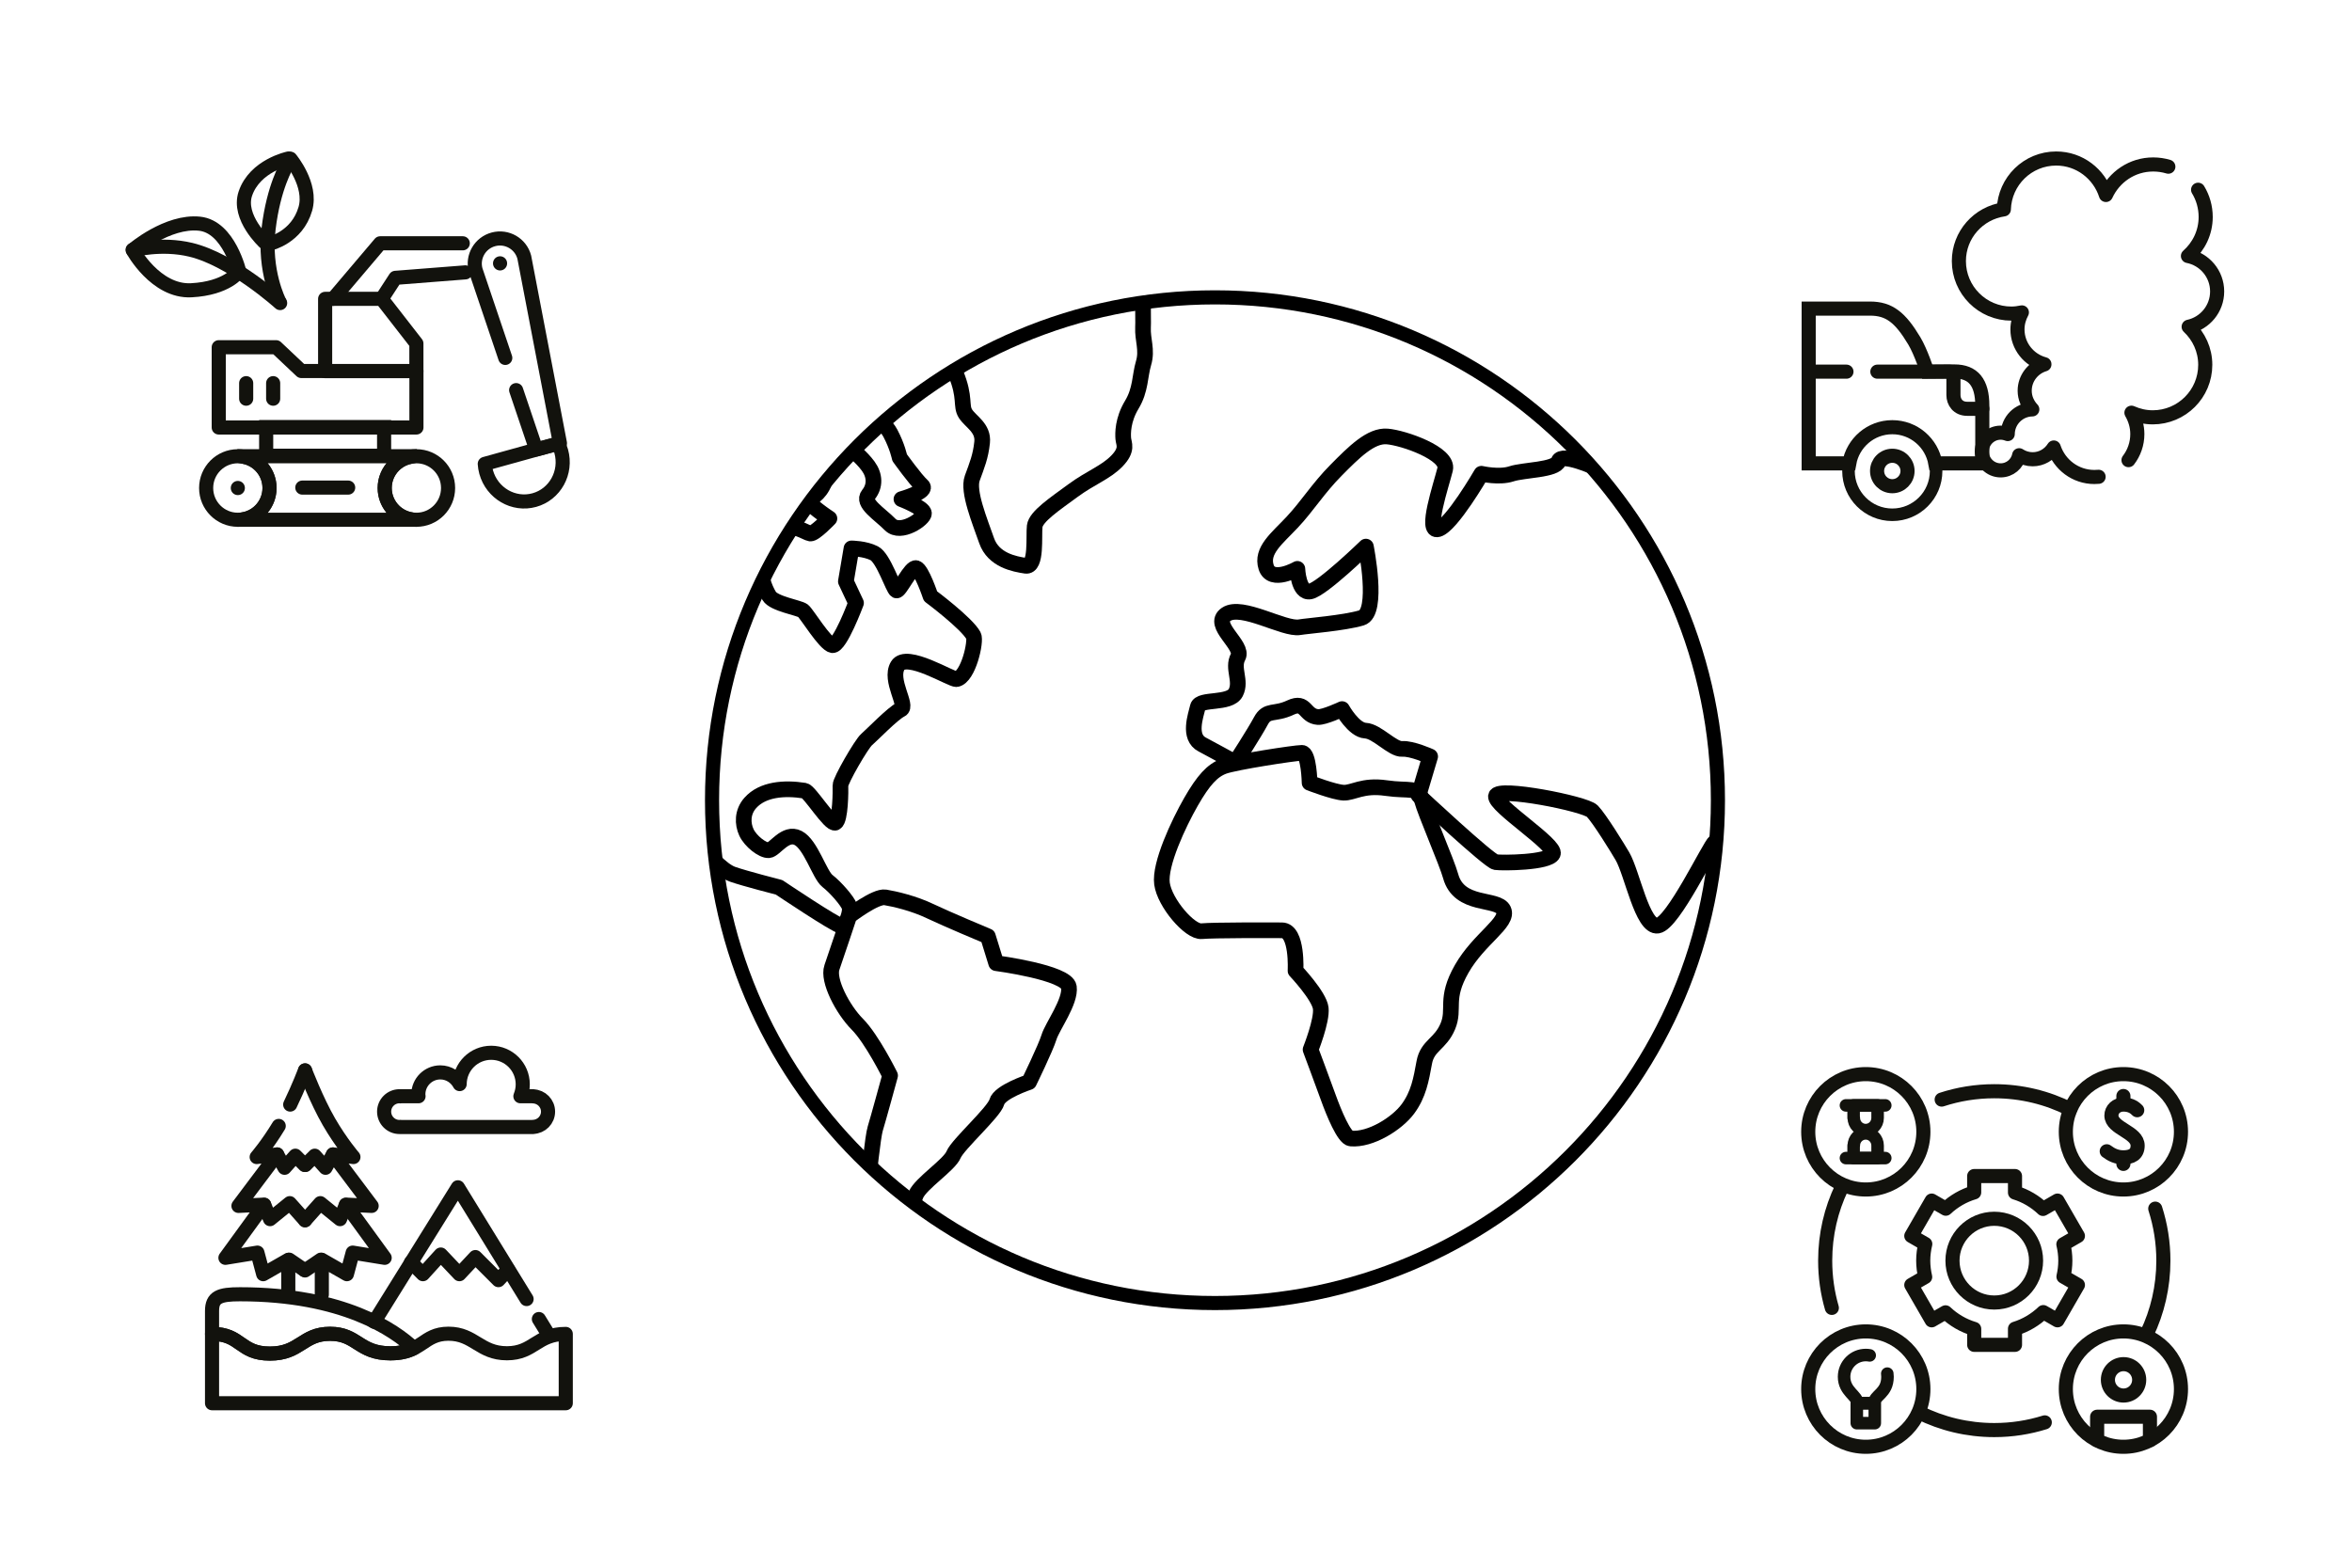 <?xml version="1.0" encoding="UTF-8"?>
<svg id="Layer_1" xmlns="http://www.w3.org/2000/svg" xmlns:xlink="http://www.w3.org/1999/xlink" viewBox="0 0 1500 1000">
  <defs>
    <style>
      .cls-1, .cls-2, .cls-3, .cls-4, .cls-5, .cls-6, .cls-7, .cls-8, .cls-9, .cls-10 {
        fill: none;
      }

      .cls-2, .cls-3, .cls-4, .cls-6 {
        stroke-linejoin: round;
      }

      .cls-2, .cls-3, .cls-4, .cls-7, .cls-8 {
        stroke-linecap: round;
      }

      .cls-2, .cls-3, .cls-6, .cls-7, .cls-8, .cls-9, .cls-10 {
        stroke: #12120d;
      }

      .cls-2, .cls-7, .cls-10 {
        stroke-width: 8px;
      }

      .cls-3, .cls-5, .cls-6, .cls-8, .cls-9 {
        stroke-width: 9px;
      }

      .cls-4 {
        stroke-width: 10px;
      }

      .cls-4, .cls-5 {
        stroke: #000;
      }

      .cls-5 {
        stroke-miterlimit: 1.5;
      }

      .cls-11 {
        clip-path: url(#clippath);
      }
    </style>
    <clipPath id="clippath">
      <path class="cls-1" d="M454.108,510.431c0,177.032,143.724,320.755,320.752,320.755s320.756-143.723,320.756-320.755c0-177.027-143.728-320.752-320.756-320.752s-320.752,143.725-320.752,320.752Z"/>
    </clipPath>
  </defs>
  <rect class="cls-1" x="379.772" y="-303.071" width="739.548" height="310.071"/>
  <g class="cls-11">
    <path class="cls-4" d="M536.539,590.602c-3.345-.188-39.673-24.594-39.673-24.594,0,0-21.948-5.606-29.652-8.327-7.704-2.721-17.373-14.885-17.373-14.885l-33.541-46.294s-22.754-13.745-26.105-27.063c-3.351-13.318-2.764-42.071-2.764-42.071,0,0-13.325-21.841-21.392-32.615-8.067-10.777-13.762-20.155-20.61-22.298-6.848-2.143-18.45-10.113-25.851-12.59-7.403-2.479-22.785,1.791-28.76,10.827-5.973,9.038-25.114-1.325-30.501-6.717-5.387-5.389-9.761-14.923-7.482-19.02,2.28-4.097,16.283-15.918,16.283-15.918,0,0-18.973-7.405-18.299-17.825.405-6.293,4.85-19.797,8.516-23.015,3.667-3.217,15.489-11.741,24.793-12.363,9.304-.622,44.503,6.699,47.586,10.147,3.083,3.449,13.611,8.799,17.488,9.264,3.876.464,22.042-9.991,25.239-10.858,3.197-.865,45.122,13.668,45.122,13.668l-10.833-26.793-25.629-6.332s1.309-22.844,5.033-25.67c3.723-2.829,22.154-2.706,26.51,2.589,4.358,5.293,14.167,16.159,15.726,19.683,1.558,3.523,15.382-10.978,15.382-10.978,0,0,8.408,27.691,6.427,33.054-1.981,5.36-13.025,9.97-13.025,9.97,0,0,12.439,19.232,19.76,22.766,7.32,3.537,21.112-17.966,21.112-17.966l2.626-28.901s-13.142-19.607-10.364-24.689c4.061-7.435,23.635-5.014,26.169-2.253s23.356,8.188,23.356,8.188c0,0,13.016-5.818,17.703-2.299,4.687,3.521,23.863,19.449,28.355,27.965,4.492,8.518,5.886,15.509,5.886,15.509,0,0,10.023,14.043,14.286,17.837,4.264,3.793-13.128,8.657-13.128,8.657,0,0,14.19,5.417,14.364,9.019.173,3.599-14.936,13.967-21.6,7.154-6.666-6.812-18.244-13.619-13.797-19.083,4.447-5.461,4.08-12.305-.168-18.117-4.248-5.812-11.726-12.254-13.989-12.077-2.262.173-9.992.942-11.667,3.418-1.676,2.478,1.404,5.104-1.152,15.334-2.554,10.226-8.417,12.932-10.933,14.72-2.517,1.786,12.999,11.967,12.999,11.967,0,0-9.462,9.983-12.212,9.596-2.75-.389-11.347-6.903-16.19-1.984-4.842,4.92-11.67,8.328-14.257,18.166-2.588,9.837,1.304,18.619,4.252,23.644,2.947,5.027,19.091,7.514,21.545,9.41,2.453,1.897,14.014,21.199,18.76,21.981,4.746.784,15.065-26.915,15.065-26.915l-6.459-13.743,3.573-21.053s8.604.044,14.527,3.108c5.924,3.064,12.087,22.658,14.083,23.665,1.997,1.004,9.219-15.331,12.718-14.18,3.498,1.149,9.076,17.873,9.076,17.873,0,0,23.18,17.271,27.418,25.208,1.862,3.488-3.312,26.41-10.842,27.699-3.094.527-32.009-17.796-37.516-8.536-5.505,9.263,6.835,25.718,1.952,27.956-4.884,2.235-18.607,16.445-21.8,19.16-3.192,2.714-16.791,26.179-16.653,29.264.137,3.087.04,22.088-3.225,23.697-3.266,1.608-16.454-19.876-19.628-20.375-12.958-2.044-26.791-1.002-34.632,7.803-5.189,5.826-5.052,13.275-2.468,18.831,2.583,5.559,10.284,11.631,14.231,11.329,3.948-.305,10.534-11.977,18.712-7.798,8.178,4.178,13.69,23.508,18.71,27.41,5.335,4.147,12.768,12.764,14.054,16.348,1.099,3.063-1.977,12.491-5.227,12.311Z"/>
    <path class="cls-4" d="M654.146,360.891c-7.145-1.064-20.585-3.552-24.92-16.016-4.337-12.465-12.218-31.404-9.161-39.845,3.056-8.441,5.328-13.688,6.293-22.895.965-9.205-7.405-13.176-10.629-18.267-3.222-5.09.216-10.091-6.147-25.613-6.362-15.519-3.169-24.658-14.495-25.616s-18.067,2.73-23.872-2.432c-5.806-5.16-2.919-13.232-4.916-16.714-1.996-3.482-12.58-4.372-4.746-12.883,7.836-8.509,17.776-16.22,18.887-18.998,1.111-2.779,6.3-8.606,6.3-8.606l148.38-4.042s-.9,23.615-4.046,34.983c-3.143,11.37-1.723,16.9-2.102,24.859-.379,7.961,2.841,14.374.345,22.777-2.491,8.401-1.721,17.009-7.525,26.635-5.802,9.626-5.688,18.271-5.414,21.577.276,3.306,3.087,6.918-4.068,14.288-7.154,7.37-16.559,10.438-28,18.854-11.437,8.418-23.69,16.515-24.42,22.748-.728,6.234,1.399,26.271-5.744,25.206Z"/>
    <path class="cls-4" d="M861.444,726.229c-4.211-.372-10.783-16.356-14.328-26.197-3.542-9.833-11.287-30.523-11.287-30.523,0,0,7.415-18.548,6.489-26.383-.924-7.836-16.095-23.88-16.095-23.88,0,0,1.417-25.752-8.645-25.822-7.023-.051-43.754-.157-51.245.563-7.493.721-23.614-18.065-25.266-30.352-1.652-12.287,10.588-38.387,18.517-52.218,7.927-13.832,13.662-19.992,20.853-22.636,7.194-2.642,45.407-8.553,49.887-8.546,4.479.006,4.879,19.105,4.879,19.105,0,0,15.553,6.019,21.626,6.293,6.071.276,12.149-5.114,27.146-2.94,14.999,2.176,20.445-1.27,22.751,7.39,2.305,8.66,16.075,40.114,18.417,48.732,5.428,19.999,30.032,13.632,33.707,21.617,3.676,7.987-15.583,18.214-26.63,37.576-11.047,19.364-4.102,25.259-8.853,36.654-4.75,11.395-13.028,12.098-15.032,23.057-2.004,10.956-3.624,20.394-10.442,29.639-6.821,9.247-23.729,19.998-36.449,18.871Z"/>
    <path class="cls-4" d="M766.757,474.935c-9.223-4.729-4.161-18.418-2.853-24.032,1.305-5.616,20.327-1.501,24.197-9.101,3.871-7.603-2.476-15.419,1.464-22.778,3.941-7.358-17.448-20.434-7.541-27.155,9.906-6.723,36.913,9.961,46.776,8.226,4.8-.846,28.251-2.613,39.504-5.963,11.254-3.349,2.795-45.463,2.795-45.463,0,0-27.955,27.155-35.501,28.603-7.543,1.449-8.2-14.402-8.2-14.402,0,0-16.557,9.53-19.916-1.108-3.358-10.64,6.909-18.278,16.67-28.703,9.761-10.422,16.442-21.507,27.882-33.06,11.439-11.554,22.193-22.415,32.642-21.578,10.451.835,39.431,10.919,36.95,20.965-2.479,10.05-12.946,40.626-4.405,38.157,8.539-2.466,27.545-35.334,27.545-35.334,0,0,11.354,2.633,19.148.05,7.796-2.58,28.19-2.334,30.077-8.073,1.885-5.741,24.022,4.289,24.022,4.289,0,0-5.033-43.142,5.135-43.262,10.167-.123,13.616,33.116,13.616,33.116,0,0,.029-27.824,10.543-26.445,10.513,1.376,19.879.674,19.879.674,0,0-14.117-9.37,0-17.439,14.12-8.068,19.52-18.985,23.63-20.503,4.11-1.52,25.08-10.47,28.94-10.157,3.86.312,20.47-19.415,20.47-19.415,0,0,23.62,10.064,29.77,19.551,6.15,9.486-.11,21.048-11.28,30.727-11.16,9.682,28.37,2.484,32.38,5.418,4.01,2.934,18.36-7.803,20.99-4.097,2.64,3.706,18.29,30.729,18.29,30.729,0,0,16.07-1.947,23.15-6.339,7.08-4.391,14.03-12.2,21.36-10.79,7.33,1.41,25.06,18.533,25.06,18.533l20.52,1.853s.61,6.638,9.11,9.293c8.5,2.655,23.06-2.197,32.24-2.598,9.18-.4,41.24,19.869,44.83,22.535s15.45,9.294,15.45,9.294l-9.98,18.23-28.42-5.073s-18.55,22.685-30.25,28.217c-11.71,5.535-19.07,24.814-21.25,33.085-2.17,8.268-15.19,26.07-21.94,23.531-6.76-2.536-15.7-14.45-9.5-26.591,6.2-12.139,8.07-31.853-9.23-29.369-17.3,2.484-20.24,6.006-24.75,9.432-4.51,3.424-30.38,17.307-25.92,24.831,4.46,7.523,27.6,6.641,27.6,6.641,0,0,.57,8.601-7.96,23.027-8.54,14.431-18.36,31.407-23.92,30.899-5.56-.509-16.52-3.468-19.02,13.474-2.5,16.94-5.52-5.126-19.47,4.578-13.95,9.702,5.9,24.799-5.85,39.53-11.76,14.728-34.95,13.613-39.15,28.966-4.2,15.355,8.96,23.852-2.77,32.404-11.74,8.553-25.46-6.558-25.46-6.558l-1.62,22.757s-4.26-30.294-14.41-33.766c-10.15-3.473-11.56-23.174-15.01-20.472-3.45,2.701-26.72,51.978-36.574,53.522-9.851,1.54-16.308-33.613-22.538-44.274-2.885-4.943-14.657-24.108-19.249-28.796-4.594-4.689-60.401-15.743-61.407-9.546-1.007,6.194,38.764,31.175,36.252,36.85-2.512,5.676-32.235,5.894-36.462,5.263-4.226-.634-49.138-42.612-49.138-42.612l7.378-24.773s-11.667-5.284-17.817-4.839c-6.15.443-16.024-11.289-23.482-11.661-7.457-.369-14.887-13.739-14.887-13.739,0,0-11.458,5.344-15.341,5.067-8.808-.628-7.474-10.78-17.649-5.999-10.18,4.78-14.7.824-18.758,8.456-4.057,7.628-16.306,26.535-16.306,26.535,0,0-17.916-9.82-21.081-11.445Z"/>
    <path class="cls-4" d="M579.622,822.301c-6.691-.246-31.948-9.388-33.214-21.637-1.266-12.248,6.319-36.401,6.914-42.79.595-6.387,3.335-33.061,4.89-38.005,1.556-4.946,9.446-33.792,9.446-33.792,0,0-11.534-23.351-20.864-32.721-9.331-9.369-19.103-28.042-16.227-36.256,2.875-8.213,11.044-32.822,11.044-32.822,0,0,16.76-12.874,22.942-11.867,6.184,1.009,18.253,3.823,28.673,8.814,10.419,4.992,36.798,16.025,36.798,16.025l5.29,17.133s45.08,5.926,46.377,15.206c1.299,9.279-10.577,25.093-12.683,31.995-2.107,6.902-12.736,28.663-12.736,28.663,0,0-18.786,6.176-20.531,12.684-1.748,6.506-24.919,27.045-27.594,33.595-2.675,6.551-20.791,18.233-23.981,25.555-3.191,7.321-6.729,23.87-6.729,23.87l-6.728,17.616s15.605,18.98,8.913,18.734Z"/>
  </g>
  <path class="cls-5" d="M774.86,189.679c-177.028,0-320.752,143.725-320.752,320.754,0,177.028,143.724,320.753,320.752,320.753s320.756-143.725,320.756-320.753c0-177.029-143.728-320.754-320.756-320.754Z"/>
  <line class="cls-8" x1="1354.206" y1="699.123" x2="1354.206" y2="702.515"/>
  <line class="cls-8" x1="1354.206" y1="740.119" x2="1354.206" y2="742.419"/>
  <line class="cls-7" x1="1177.266" y1="705.108" x2="1202.336" y2="705.108"/>
  <line class="cls-7" x1="1177.266" y1="738.716" x2="1202.336" y2="738.716"/>
  <rect class="cls-2" x="1184.186" y="895.087" width="11.473" height="12.718"/>
  <rect class="cls-9" x="169.753" y="272.415" width="75.212" height="18.293"/>
  <polygon class="cls-6" points="265.583 236.663 192.173 236.663 176.092 221.486 139.499 221.486 139.499 272.685 265.583 272.685 265.583 236.663"/>
  <polygon class="cls-6" points="265.556 219.111 243.417 190.636 207.358 190.636 207.358 236.748 265.556 236.748 265.556 219.111"/>
  <line class="cls-8" x1="156.999" y1="254.326" x2="156.999" y2="244.409"/>
  <line class="cls-8" x1="192.8" y1="311.027" x2="222.052" y2="311.027"/>
  <line class="cls-8" x1="174.209" y1="254.326" x2="174.209" y2="244.409"/>
  <polyline class="cls-3" points="212.431 190.602 242.462 155.199 295.135 155.199"/>
  <polyline class="cls-3" points="243.383 190.754 252.169 177.228 296.772 173.74"/>
  <line class="cls-8" x1="318.916" y1="168.02" x2="318.916" y2="167.969"/>
  <line class="cls-8" x1="151.679" y1="311.318" x2="151.679" y2="311.267"/>
  <path class="cls-8" d="M1264.226,295.56v-36.821c0-14.891-5.92-21.795-17.73-21.795-1.69,0-17.34.133-17.34.133,0,0-4.15-12.709-8.29-19.629-9.01-15.057-16.08-20.606-28.25-20.606h-39.12v98.718h25.88c2.32-13.095,13.69-23.061,27.45-23.061s25.13,9.966,27.45,23.061h29.95Z"/>
  <line class="cls-8" x1="1153.756" y1="237.078" x2="1177.586" y2="237.078"/>
  <line class="cls-8" x1="1197.296" y1="237.078" x2="1243.646" y2="237.078"/>
  <path class="cls-8" d="M1245.816,237.453v14.519c0,4.435,2.84,8.796,8.79,8.796h9.62"/>
  <path class="cls-9" d="M1206.826,310.143c5.36,0,9.71-4.346,9.71-9.71,0-5.362-4.35-9.709-9.71-9.709s-9.71,4.347-9.71,9.709c0,5.364,4.35,9.71,9.71,9.71Z"/>
  <path class="cls-3" d="M1382.876,106.324c-3.06-.922-6.31-1.418-9.67-1.418-13.46,0-24.87,8.008-30.14,19.465-4.35-13.458-16.83-23.257-31.73-23.257-18.14,0-32.81,14.442-33.38,32.436-16.19,2.35-28.67,16.157-28.67,33,0,18.491,14.99,33.486,33.48,33.486,2.31,0,4.53-.315,6.7-.759-1.74,3.244-2.82,6.892-2.82,10.831,0,10.694,7.32,19.606,17.19,22.212l-.01.125c-7.25,2.187-12.57,8.844-12.57,16.815,0,4.646,1.92,8.749,4.86,11.886-8.63.124-15.6,7.101-15.68,15.741-1.39-.563-2.91-.888-4.51-.888-6.64,0-12.02,5.382-12.02,12.02,0,6.643,5.38,12.026,12.02,12.026,5.83,0,10.69-4.146,11.79-9.652,2.48,1.614,5.44,2.568,8.62,2.568,5.7,0,10.66-3.012,13.47-7.506,3.6,10.907,13.78,18.816,25.9,18.816.9,0,1.8-.043,2.69-.128"/>
  <path class="cls-10" d="M1206.826,328.368c15.43,0,27.94-12.507,27.94-27.937,0-15.426-12.51-27.934-27.94-27.934-15.43,0-27.94,12.508-27.94,27.934,0,15.43,12.51,27.937,27.94,27.937Z"/>
  <path class="cls-3" d="M1357.466,293.516c3.53-4.613,5.63-10.383,5.63-16.639,0-4.985-1.43-9.593-3.76-13.62,4.16,1.857,8.74,2.948,13.59,2.948,18.5,0,33.49-14.997,33.49-33.489,0-9.607-4.1-18.199-10.59-24.294,10.38-2.244,18.17-11.461,18.17-22.516,0-11.214-8.01-20.535-18.62-22.613,6.9-6.113,11.31-14.957,11.31-24.901,0-6.356-1.77-12.297-4.84-17.36"/>
  <path class="cls-3" d="M329.174,248.853l12.781,37.867,15.147-3.99-22.741-118.678c-2.252-8.553-11.027-13.656-19.604-11.399-8.577,2.259-13.701,11.02-11.448,19.576l18.927,56.074"/>
  <path class="cls-8" d="M178.66,193.319s-30.501-27.61-56.95-33.982c-18.985-4.575-36.832.285-36.832.285"/>
  <path class="cls-8" d="M178.172,192.444s-10.111-19.478-6.886-46.485c3.225-27.008,11.8-40.81,11.8-40.81"/>
  <path class="cls-8" d="M152.799,173.891s-6.659-29.165-25.486-31.192c-20.529-2.206-42.526,16.641-42.526,16.641"/>
  <path class="cls-8" d="M152.048,173.513s-7.227,10.447-30.047,11.646c-22.824,1.193-37.451-25.754-37.451-25.754"/>
  <path class="cls-8" d="M168.77,154.607s-17.406-15.959-12.293-31.09c6.058-17.952,27.491-22.403,27.491-22.403"/>
  <path class="cls-8" d="M185.19,101.229s13.978,16.687,9.535,32.023c-5.271,18.204-22.387,22.081-22.387,22.081"/>
  <path class="cls-9" d="M261.352,291.486v-.455h-105.471v.455c9.145,1.942,16.009,10.065,16.009,19.806,0,9.741-6.865,17.867-16.009,19.806v.454h105.471v-.454c-9.14-1.939-16.005-10.065-16.005-19.806,0-9.741,6.865-17.864,16.005-19.806Z"/>
  <path class="cls-9" d="M151.679,331.552c11.162,0,20.21-9.07,20.21-20.261,0-11.186-9.048-20.259-20.21-20.259-11.162,0-20.209,9.073-20.209,20.259,0,11.191,9.048,20.261,20.209,20.261Z"/>
  <path class="cls-3" d="M309.167,295.898c.119,1.737.395,3.486.879,5.231,3.754,13.528,17.51,21.524,30.732,17.858,13.218-3.666,20.895-17.607,17.141-31.135-.484-1.745-1.144-3.385-1.939-4.936l-46.813,12.982Z"/>
  <path class="cls-9" d="M265.556,331.552c11.162,0,20.209-9.07,20.209-20.261,0-11.186-9.047-20.259-20.209-20.259s-20.209,9.073-20.209,20.259c0,11.191,9.047,20.261,20.209,20.261Z"/>
  <path class="cls-7" d="M1192.406,864.575c-.8-.146-1.64-.225-2.49-.225-7.64,0-13.84,6.217-13.84,13.884,0,9.4,8.53,12.022,8.53,16.853h10.66c0-5.081,8.5-6.202,8.5-16.853,0-.687-.04-1.359-.14-2.02"/>
  <polyline class="cls-3" points="1371.136 918.679 1371.136 903.714 1337.466 903.714 1337.466 918.679"/>
  <path class="cls-8" d="M1174.556,757.498c-6.76,14.122-10.54,29.939-10.54,46.648,0,10.455,1.48,20.569,4.25,30.132"/>
  <path class="cls-8" d="M1320.266,707.543c-14.56-7.337-31-11.469-48.41-11.469-11.71,0-22.98,1.871-33.54,5.328"/>
  <path class="cls-8" d="M1369.116,850.902c6.79-14.152,10.59-30.01,10.59-46.757,0-11.574-1.82-22.721-5.18-33.174"/>
  <path class="cls-8" d="M1224.016,901.024c14.42,7.161,30.66,11.191,47.84,11.191,11.22,0,22.04-1.715,32.21-4.905"/>
  <path class="cls-2" d="M1197.456,713.094v-7.984h-15.3v7.984h.11c0,4.302,3.4,7.787,7.59,7.787,4.2,0,7.6-3.485,7.6-7.787Z"/>
  <path class="cls-2" d="M1197.456,730.729v7.984h-15.3v-7.984h.11c0-4.302,3.4-7.786,7.59-7.786,4.2,0,7.6,3.484,7.6,7.786Z"/>
  <path class="cls-3" d="M1315.926,793.72l9.27-5.35-13.02-22.54-9.23,5.332c-5.02-4.755-11.09-8.389-17.87-10.457v-10.522h-26.03v10.413c-6.86,2.028-13.03,5.643-18.12,10.42l-8.98-5.186-13.01,22.54,8.91,5.143c-.82,3.414-1.3,6.963-1.3,10.632,0,3.586.46,7.06,1.24,10.408l-8.85,5.113,13.01,22.54,8.82-5.09c5.11,4.853,11.35,8.525,18.29,10.576v10.161h26.02v-10.267c6.85-2.093,12.99-5.78,18.04-10.61l9.06,5.23,13.02-22.54-9.21-5.32c.75-3.281,1.19-6.69,1.19-10.201,0-3.593-.46-7.072-1.25-10.425Z"/>
  <path class="cls-9" d="M1271.856,830.856c14.72,0,26.65-11.96,26.65-26.712,0-14.752-11.93-26.714-26.65-26.714-14.71,0-26.65,11.962-26.65,26.714,0,14.752,11.94,26.712,26.65,26.712Z"/>
  <path class="cls-9" d="M1354.306,890.185c5.51,0,9.97-4.478,9.97-10.008,0-5.525-4.46-10.008-9.97-10.008-5.52,0-9.98,4.482-9.98,10.008,0,5.53,4.46,10.008,9.98,10.008Z"/>
  <path class="cls-9" d="M1189.926,758.758c20.28,0,36.72-16.475,36.72-36.802,0-20.324-16.44-36.798-36.72-36.798-20.28,0-36.72,16.474-36.72,36.798,0,20.327,16.44,36.802,36.72,36.802Z"/>
  <path class="cls-9" d="M1189.926,922.88c20.28,0,36.72-16.474,36.72-36.802,0-20.324-16.44-36.798-36.72-36.798-20.28,0-36.72,16.474-36.72,36.798,0,20.327,16.44,36.802,36.72,36.802Z"/>
  <path class="cls-9" d="M1354.206,758.758c20.28,0,36.72-16.475,36.72-36.802,0-20.324-16.44-36.798-36.72-36.798-20.28,0-36.71,16.474-36.71,36.798,0,20.327,16.43,36.802,36.71,36.802Z"/>
  <path class="cls-9" d="M1354.206,922.88c20.28,0,36.72-16.474,36.72-36.802,0-20.324-16.44-36.798-36.72-36.798-20.28,0-36.71,16.474-36.71,36.798,0,20.327,16.43,36.802,36.71,36.802Z"/>
  <path class="cls-3" d="M1363.026,708.19c-1.37-1.372-3.86-3.615-8.82-3.615-4.39,0-7.64,3.087-7.64,6.981,0,8.454,16.72,10.398,16.72,19.205,0,5.737-4.12,7.484-9.08,7.484-4.39,0-7.64-1.623-10.63-3.867"/>
  <polyline class="cls-3" points="238.679 843.133 292.027 757.357 335.835 828.639"/>
  <polyline class="cls-3" points="262.139 805.183 269.729 812.773 281.114 800.246 292.977 812.773 303.178 801.865 317.885 816.573 324.052 809.928"/>
  <polyline class="cls-3" points="176.742 736.391 181.487 744.906 188.366 737.195 194.295 743.124"/>
  <polyline class="cls-3" points="168.559 768.627 172.236 777.669 184.806 767.468 194.534 778.38"/>
  <line class="cls-3" x1="184.452" y1="803.524" x2="193.82" y2="809.93"/>
  <polyline class="cls-3" points="212.357 736.391 207.613 744.906 200.734 737.195 194.805 743.124"/>
  <polyline class="cls-3" points="220.541 768.627 216.863 777.669 204.294 767.468 194.566 778.38"/>
  <line class="cls-3" x1="204.648" y1="803.524" x2="194.535" y2="810.403"/>
  <path class="cls-3" d="M263.927,860.034c-12.243-11.515-44.908-34.448-110.906-34.448-13.046,0-17.791,1.753-17.791,10.674v14.619c18.741,0,17.553,12.552,36.905,12.552,19.351,0,20.737-12.624,38.356-12.624,17.62,0,18.201,12.456,38.503,12.456,6.737,0,11.268-1.389,14.933-3.23Z"/>
  <path class="cls-3" d="M135.23,850.881v44.206h225.59v-44.206c-18.502,0-20.31,12.339-37.553,12.339-17.243,0-20.917-12.473-37.227-12.473-16.309,0-16.745,12.515-37.046,12.515-20.302,0-20.884-12.456-38.503-12.456-17.62,0-19.005,12.628-38.356,12.628-19.353,0-18.164-12.553-36.905-12.553Z"/>
  <line class="cls-3" x1="343.67" y1="841.39" x2="350.051" y2="851.771"/>
  <path class="cls-3" d="M194.533,682.782s-4.109,10.741-9.456,21.807"/>
  <path class="cls-3" d="M194.566,682.782s7.356,19.213,15.181,32.737c7.828,13.519,15.657,22.532,15.657,22.532l-13.047-1.657,24.67,32.825-16.368-.804,24.67,33.921-20.398-3.318-3.687,13.758-16.004-9.163v22.209"/>
  <path class="cls-3" d="M177.76,718.207c-7.264,12.013-14.063,19.846-14.063,19.846l13.046-1.661-24.67,32.829,16.369-.804-24.671,33.921,20.398-3.322,3.686,13.758,16.004-9.159v22.205"/>
  <path class="cls-3" d="M349.519,709.085c0-5.306-4.226-9.565-9.489-9.745v-.067h-8.147c.958-2.348,1.506-4.904,1.506-7.594,0-11.118-9.012-20.131-20.13-20.131-11.067,0-20.033,8.934-20.117,19.976-2.36-4.419-6.963-7.465-12.323-7.465-7.745,0-14.021,6.281-14.021,14.021,0,.41.084.795.122,1.193h-11.746v.079c-.138-.004-.25-.079-.389-.079-5.418,0-9.812,4.393-9.812,9.812,0,5.418,4.394,9.812,9.812,9.812.139,0,.251-.076.389-.08v.08h84.856v-.067c5.263-.18,9.489-4.44,9.489-9.745Z"/>
</svg>